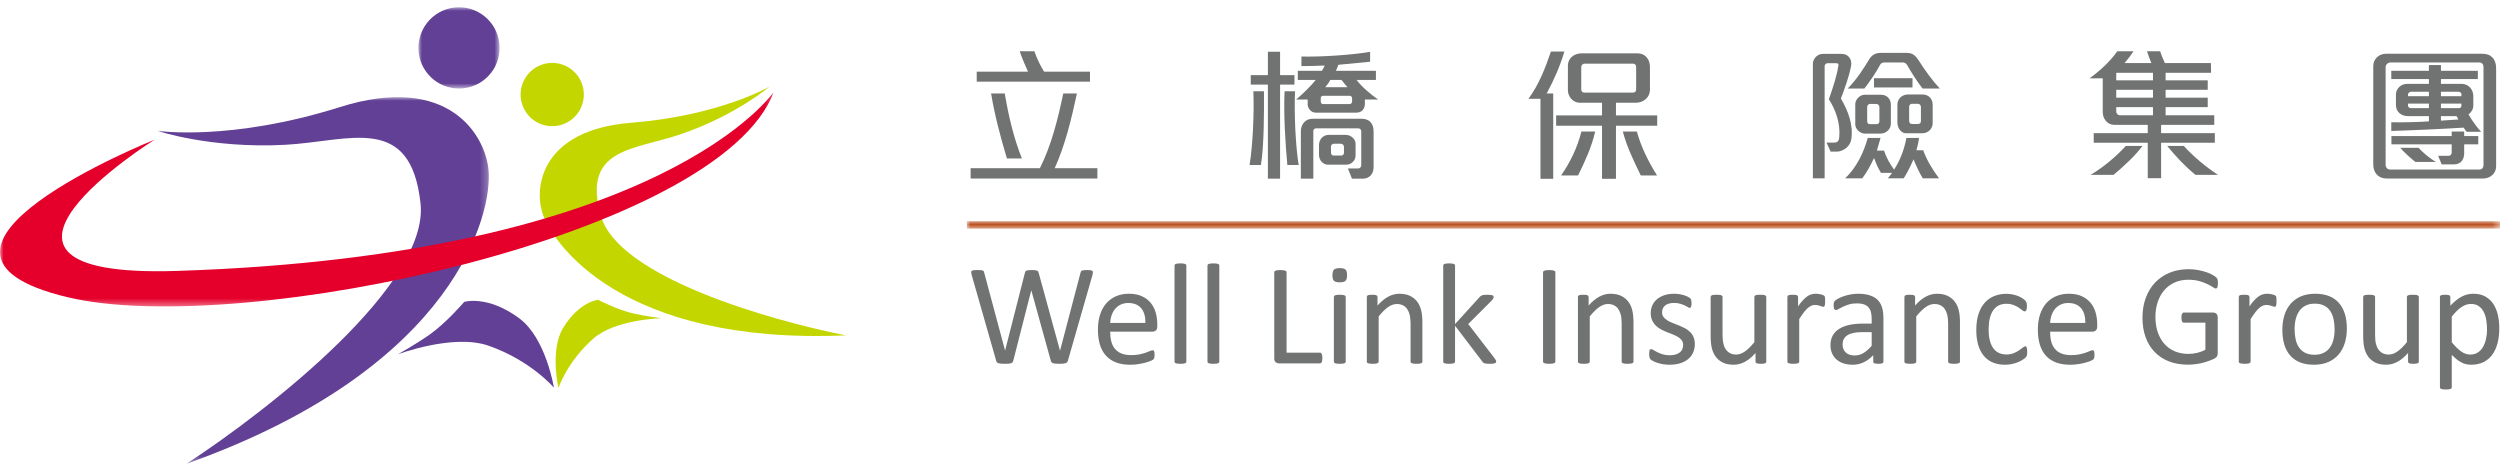 <?xml version="1.0" encoding="UTF-8"?>
<svg width="345px" height="65px" viewBox="0 0 345 65" version="1.1" xmlns="http://www.w3.org/2000/svg" xmlns:xlink="http://www.w3.org/1999/xlink">
    <title>Group 77</title>
    <defs>
        <polygon id="path-1" points="0 0 45.743 0 45.743 50.596 0 50.596"></polygon>
        <polygon id="path-3" points="0 0 11.201 0 11.201 11.217 0 11.217"></polygon>
        <polygon id="path-5" points="0 0 106.793 0 106.793 29.629 0 29.629"></polygon>
        <polygon id="path-7" points="0 0 211.58 0 211.58 1.097 0 1.097"></polygon>
    </defs>
    <g id="Page-1" stroke="none" stroke-width="1" fill="none" fill-rule="evenodd">
        <g id="Group-77" transform="translate(0, 1)">
            <path d="M106.215,10.935 C106.215,10.935 99.392,14.956 87.084,15.942 C74.796,16.924 73.688,24.693 74.838,28.341 C76.135,32.466 85.676,46.624 116.728,45.279 C106.144,43.191 85.304,37.202 82.924,28.789 C80.249,19.35 87.51,19.744 94.058,17.484 C101.625,14.872 106.215,10.935 106.215,10.935" id="Fill-1" fill="#C4D600"></path>
            <path d="M82.543,40.373 C82.543,40.373 85.178,41.747 87.324,42.237 C89.207,42.666 91.271,42.914 91.271,42.914 C91.271,42.914 84.925,43.067 81.912,45.702 C78.26,48.896 77.067,52.543 77.067,52.543 C77.067,52.543 75.844,47.278 77.735,44.215 C79.96,40.589 82.543,40.373 82.543,40.373" id="Fill-3" fill="#C4D600"></path>
            <path d="M72.134,13.608 C72.99,15.863 75.52,16.989 77.766,16.126 C80.019,15.263 81.143,12.737 80.283,10.485 C79.417,8.233 76.894,7.103 74.647,7.967 C72.4,8.83 71.268,11.355 72.134,13.608" id="Fill-5" fill="#C4D600"></path>
            <g id="Group-9" transform="translate(21.723, 12.404)">
                <mask id="mask-2" fill="white">
                    <use xlink:href="#path-1"></use>
                </mask>
                <g id="Clip-8"></g>
                <path d="M0,4.654 C0,4.654 10.054,6.142 25.17,1.378 C40.267,-3.381 45.323,5.326 45.716,10.219 C46.157,15.755 41.621,37.207 4.022,50.596 C15.615,43.006 37.531,25.816 36.31,14.657 C34.945,2.136 26.496,6.108 17.616,6.58 C7.355,7.126 0,4.654 0,4.654" id="Fill-7" fill="#624095" mask="url(#mask-2)"></path>
            </g>
            <path d="M64.059,40.662 C64.059,40.662 61.585,43.567 59.268,45.188 C57.237,46.607 54.899,47.897 54.899,47.897 C54.899,47.897 62.525,45.018 67.378,46.694 C73.262,48.734 76.439,52.5 76.439,52.5 C76.439,52.5 75.354,45.644 71.634,42.909 C67.239,39.673 64.059,40.662 64.059,40.662" id="Fill-10" fill="#624095"></path>
            <g id="Group-14" transform="translate(57.744, 0)">
                <mask id="mask-4" fill="white">
                    <use xlink:href="#path-3"></use>
                </mask>
                <g id="Clip-13"></g>
                <path d="M11.2,5.504 C11.266,8.599 8.805,11.156 5.708,11.216 C2.615,11.275 0.058,8.814 0.001,5.717 C-0.056,2.621 2.403,0.064 5.495,0.001 C8.58,-0.057 11.142,2.405 11.2,5.504" id="Fill-12" fill="#624095" mask="url(#mask-4)"></path>
            </g>
            <g id="Group-17" transform="translate(0, 11.66)">
                <mask id="mask-6" fill="white">
                    <use xlink:href="#path-5"></use>
                </mask>
                <g id="Clip-16"></g>
                <path d="M106.793,0 C106.793,0 91.622,22.565 24.391,24.728 C-9.376,25.81 21.343,6.612 21.343,6.612 C21.343,6.612 -17.253,22.03 9.359,28.364 C33.25,34.051 99.399,19.855 106.793,0" id="Fill-15" fill="#E4002B" mask="url(#mask-6)"></path>
            </g>
            <g id="Group-20" transform="translate(133.42, 29.491)">
                <mask id="mask-8" fill="white">
                    <use xlink:href="#path-7"></use>
                </mask>
                <g id="Clip-19"></g>
                <line x1="0" y1="0.549" x2="211.58" y2="0.549" id="Stroke-18" stroke="#BA501F" stroke-width="1.028" mask="url(#mask-8)"></line>
            </g>
            <path d="M138.956,20.865 C138.074,17.936 137.273,14.945 136.771,11.895 L138.656,11.895 C139.177,14.986 139.878,17.996 141.02,20.865 L138.956,20.865 Z M134.787,10.271 L134.787,8.886 L141.861,8.886 C141.461,7.982 141.041,7.038 140.72,6.077 L142.744,6.077 C143.044,6.958 143.605,8.163 144.086,8.886 L150.418,8.886 L150.418,10.271 L134.787,10.271 Z M133.946,23.634 L133.946,22.21 L143.504,22.21 C145.128,18.979 145.99,15.407 146.732,11.895 L148.615,11.895 C147.853,15.428 147.012,18.979 145.55,22.21 L151.44,22.21 L151.44,23.634 L133.946,23.634 Z" id="Fill-21" fill="#707372"></path>
            <path d="M185.468,19.26 C185.468,19.04 185.268,18.839 185.067,18.839 L184.045,18.839 C183.845,18.839 183.665,19.059 183.665,19.24 L183.685,20.143 C183.685,20.303 183.865,20.465 183.985,20.465 L185.128,20.465 C185.308,20.465 185.468,20.285 185.468,20.083 L185.468,19.26 Z M185.128,10.03 L183.584,10.03 C183.444,10.311 183.103,10.791 182.883,11.032 L185.949,11.032 C185.749,10.812 185.348,10.33 185.128,10.03 L185.128,10.03 Z M186.59,12.538 C186.59,12.377 186.43,12.216 186.249,12.216 L182.583,12.216 C182.441,12.216 182.262,12.337 182.262,12.498 L182.262,13.019 C182.262,13.2 182.402,13.36 182.542,13.36 L186.249,13.36 C186.45,13.36 186.59,13.2 186.59,12.977 L186.59,12.538 Z M186.73,21.307 C186.471,21.609 186.07,21.728 185.809,21.728 L183.243,21.728 C182.924,21.728 182.622,21.568 182.382,21.327 C182.161,21.085 182.022,20.745 182.022,20.365 L182.022,19 C182.022,18.597 182.182,18.277 182.382,18.037 C182.642,17.755 183.003,17.615 183.304,17.615 L185.728,17.615 C186.07,17.615 186.409,17.755 186.671,17.996 C186.911,18.216 187.071,18.517 187.071,18.859 L187.071,20.425 C187.071,20.805 186.931,21.106 186.73,21.307 L186.73,21.307 Z M189.156,23.214 C188.874,23.493 188.514,23.655 188.114,23.655 L186.57,23.655 L186.009,22.25 L187.433,22.25 C187.632,22.25 187.853,22.089 187.853,21.79 L187.853,17.092 C187.853,16.892 187.653,16.713 187.472,16.713 L181.601,16.713 C181.44,16.713 181.24,16.852 181.24,17.052 L181.24,23.655 L179.517,23.655 L179.517,17.112 C179.517,16.591 179.697,16.15 179.997,15.848 C180.278,15.547 180.679,15.388 181.159,15.388 L187.912,15.388 C188.393,15.388 188.815,15.527 189.095,15.809 C189.396,16.109 189.556,16.552 189.556,17.153 L189.556,22.069 C189.556,22.551 189.396,22.953 189.156,23.214 L189.156,23.214 Z M188.354,12.739 L188.354,13.299 C188.354,13.661 188.253,13.963 188.054,14.183 C187.873,14.402 187.572,14.544 187.192,14.544 L181.52,14.544 C181.24,14.544 180.979,14.402 180.799,14.204 C180.578,13.982 180.459,13.682 180.459,13.44 L180.459,12.739 L178.855,12.739 C179.617,12.115 180.959,10.832 181.561,10.03 L179.096,10.03 L179.096,8.766 L182.422,8.766 C182.583,8.544 182.703,8.283 182.803,8.042 C182.022,8.083 180.539,8.123 179.597,8.123 L179.597,6.798 C182.222,6.878 186.65,6.576 189.076,6.157 L189.076,7.521 C187.974,7.622 185.789,7.841 184.687,7.942 C184.606,8.222 184.466,8.564 184.347,8.766 L189.877,8.766 L189.877,10.03 L187.211,10.03 C187.832,10.892 189.215,12.097 190.196,12.739 L188.354,12.739 Z M177.653,21.769 C177.392,18.979 177.112,14.705 177.273,11.595 L178.715,11.595 C178.574,14.645 178.795,19.2 179.216,21.769 L177.653,21.769 Z M176.652,10.672 L176.652,23.655 L174.968,23.655 L174.968,10.672 L172.603,10.672 L172.603,9.367 L174.968,9.367 L174.968,6.137 L176.652,6.137 L176.652,9.367 L178.635,9.367 L178.635,10.672 L176.652,10.672 Z M174.006,21.769 L172.443,21.769 C172.903,18.899 173.084,14.443 172.963,11.595 L174.427,11.595 C174.447,14.363 174.447,19.14 174.006,21.769 L174.006,21.769 Z" id="Fill-23" fill="#707372"></path>
            <path d="M226.43,23.214 C225.468,21.246 224.506,19.261 223.945,17.153 L225.888,17.153 C226.43,19.179 227.472,21.308 228.674,23.214 L226.43,23.214 Z M225.789,8.203 C225.789,7.981 225.628,7.783 225.328,7.783 L218.694,7.783 C218.435,7.783 218.213,7.981 218.213,8.243 L218.213,11.334 C218.213,11.635 218.394,11.775 218.614,11.775 L225.347,11.775 C225.628,11.775 225.789,11.635 225.789,11.334 L225.789,8.203 Z M217.773,23.214 L215.428,23.214 C216.73,21.347 217.692,19.301 218.234,17.153 L220.137,17.153 C219.636,19.301 218.735,21.267 217.773,23.214 L217.773,23.214 Z M223.003,16.35 L223.003,23.675 L221.079,23.675 L221.079,16.35 L214.746,16.35 L214.746,14.925 L221.079,14.925 L221.079,13.18 L218.013,13.18 C217.512,13.18 217.092,12.94 216.79,12.597 C216.531,12.276 216.37,11.874 216.37,11.435 L216.37,8.061 C216.37,7.502 216.63,7.039 217.031,6.737 C217.371,6.498 217.813,6.358 218.274,6.358 L225.969,6.358 C226.51,6.358 226.93,6.557 227.231,6.898 C227.532,7.241 227.692,7.701 227.692,8.243 L227.692,11.354 C227.692,11.915 227.472,12.357 227.131,12.659 C226.77,12.998 226.27,13.18 225.748,13.18 L223.003,13.18 L223.003,14.925 L228.694,14.925 L228.694,16.35 L223.003,16.35 Z M213.444,11.895 L214.346,11.895 L214.346,23.675 L212.583,23.675 L212.583,12.638 L210.919,12.638 C212.382,10.671 213.264,8.343 214.025,6.116 L215.889,6.116 C215.289,8.103 214.446,10.049 213.444,11.895 L213.444,11.895 Z" id="Fill-25" fill="#707372"></path>
            <path d="M265.086,13.742 C265.086,13.521 264.886,13.32 264.666,13.32 L263.844,13.32 C263.644,13.32 263.463,13.501 263.463,13.721 L263.463,15.668 C263.463,15.969 263.644,16.109 263.844,16.109 L264.666,16.109 C264.906,16.109 265.086,15.99 265.086,15.729 L265.086,13.742 Z M266.329,16.952 C266.068,17.213 265.708,17.394 265.266,17.394 L263.023,17.394 C262.702,17.394 262.401,17.213 262.181,16.932 C261.98,16.672 261.841,16.311 261.841,15.928 L261.841,13.44 C261.841,13.019 262.02,12.659 262.301,12.397 C262.561,12.176 262.922,12.035 263.344,12.035 L265.246,12.035 C265.628,12.035 265.949,12.136 266.189,12.317 C266.529,12.578 266.71,12.978 266.71,13.501 L266.71,15.99 C266.71,16.351 266.57,16.692 266.329,16.952 L266.329,16.952 Z M258.613,11.073 L263.924,11.073 L263.924,9.788 L258.613,9.788 L258.613,11.073 Z M259.355,13.742 C259.355,13.54 259.135,13.34 258.934,13.34 L258.093,13.34 C257.872,13.34 257.672,13.521 257.672,13.721 L257.672,15.708 C257.672,16.008 257.812,16.13 258.052,16.13 L258.934,16.13 C259.215,16.13 259.355,15.99 259.355,15.748 L259.355,13.742 Z M260.538,17.012 C260.277,17.273 259.937,17.433 259.536,17.433 L257.291,17.433 C257.011,17.433 256.67,17.273 256.41,17.012 C256.189,16.793 256.028,16.491 256.028,16.15 L256.028,13.38 C256.028,13.039 256.189,12.718 256.43,12.478 C256.67,12.237 256.991,12.076 257.332,12.076 L259.576,12.076 C259.976,12.076 260.317,12.216 260.538,12.438 C260.798,12.699 260.939,13.039 260.939,13.44 L260.939,16.07 C260.939,16.451 260.778,16.773 260.538,17.012 L260.538,17.012 Z M265.307,11.213 C264.485,10.149 263.724,8.926 263.163,7.942 C263.062,7.762 262.842,7.622 262.622,7.622 L260.017,7.622 C259.795,7.622 259.555,7.723 259.456,7.942 C258.975,8.885 258.012,10.291 257.291,11.213 L254.987,11.213 C256.209,9.969 257.131,8.544 257.992,7.119 C258.153,6.858 258.373,6.657 258.613,6.518 C258.895,6.357 259.215,6.298 259.555,6.298 L263.143,6.298 C263.544,6.298 263.864,6.399 264.105,6.577 C264.384,6.778 264.586,7.039 264.766,7.32 C265.628,8.686 266.63,10.069 267.692,11.213 L265.307,11.213 Z M265.347,23.614 C264.927,22.952 264.425,21.87 264.064,20.987 C263.683,21.889 263.103,23.034 262.702,23.614 L260.517,23.614 C260.638,23.453 260.959,23.073 261.119,22.853 L259.576,22.853 C259.175,22.21 258.875,21.508 258.613,20.804 C258.153,21.79 257.653,22.732 256.991,23.614 L254.627,23.614 C256.269,22.029 257.172,20.063 257.752,18.037 L259.515,18.037 L259.014,19.782 L259.997,19.782 C260.297,20.724 260.798,21.588 261.379,22.41 C262.242,21.085 262.782,19.642 263.082,18.037 L264.827,18.037 C264.766,18.558 264.586,19.341 264.465,19.741 L265.407,19.741 C265.908,21.126 266.689,22.41 267.591,23.614 L265.347,23.614 Z M254.806,19.399 C254.425,19.721 253.925,19.922 253.504,19.922 L252.622,19.922 L252.061,18.678 L253.062,18.678 C253.344,18.678 253.524,18.617 253.624,18.497 C253.765,18.357 253.805,18.116 253.825,17.776 C253.965,16.05 253.344,14.164 252.381,12.699 C252.942,11.133 253.524,9.326 253.704,8.002 C253.744,7.82 253.604,7.723 253.444,7.723 L252.201,7.723 C252.022,7.723 251.8,7.901 251.8,8.102 L251.8,23.614 L250.177,23.614 L250.177,7.803 C250.177,7.441 250.358,7.08 250.598,6.838 C250.858,6.597 251.179,6.438 251.52,6.438 L254.165,6.438 C254.565,6.438 254.927,6.597 255.147,6.858 C255.428,7.16 255.548,7.601 255.447,8.123 C255.167,9.588 254.565,11.213 254.044,12.598 C255.007,14.263 255.768,16.13 255.488,18.176 C255.428,18.658 255.167,19.08 254.806,19.399 L254.806,19.399 Z" id="Fill-27" fill="#707372"></path>
            <path d="M302.982,23.134 C301.52,21.95 300.278,20.605 299.076,19.14 L301.359,19.14 C302.782,20.684 304.425,22.049 306.089,23.134 L302.982,23.134 Z M297.112,13.782 L292.042,13.782 L292.042,14.403 C292.042,14.645 292.262,14.905 292.523,14.905 L297.112,14.905 L297.112,13.782 Z M292.042,12.478 L297.112,12.478 L297.112,11.395 L292.042,11.395 L292.042,12.478 Z M292.042,10.089 L297.112,10.089 L297.112,9.046 L292.042,9.046 L292.042,10.089 Z M291.66,23.134 L288.495,23.134 C290.237,22.09 291.921,20.704 293.364,19.14 L295.669,19.14 C294.606,20.545 293.064,21.969 291.66,23.134 L291.66,23.134 Z M298.233,18.698 L298.233,23.595 L296.39,23.595 L296.39,18.698 L288.935,18.698 L288.935,17.374 L296.39,17.374 L296.39,16.23 L291.761,16.23 C291.3,16.23 290.859,16.009 290.578,15.648 C290.338,15.347 290.177,14.946 290.177,14.464 L290.177,9.81 L288.353,9.81 C289.797,8.765 291.18,7.502 292.182,6.077 L294.425,6.077 C294.104,6.577 293.644,7.18 293.184,7.702 L296.89,7.702 C296.67,7.16 296.45,6.617 296.29,6.077 L298.093,6.077 C298.274,6.598 298.493,7.16 298.755,7.702 L305.106,7.702 L305.127,9.046 L298.854,9.046 L298.854,10.089 L304.666,10.089 L304.666,11.395 L298.854,11.395 L298.854,12.478 L304.666,12.478 L304.666,13.782 L298.854,13.782 L298.854,14.905 L305.568,14.905 L305.568,16.23 L298.233,16.23 L298.233,17.374 L305.648,17.374 L305.648,18.698 L298.233,18.698 Z" id="Fill-29" fill="#707372"></path>
            <path d="M339.015,15.026 L336.85,15.026 L336.85,15.647 C337.532,15.607 338.654,15.527 339.255,15.488 C339.175,15.348 339.074,15.167 339.015,15.026 L339.015,15.026 Z M339.677,13.3 L336.85,13.3 L336.85,13.923 L339.356,13.923 C339.535,13.923 339.677,13.781 339.677,13.582 L339.677,13.3 Z M339.677,11.976 C339.677,11.795 339.436,11.655 339.235,11.655 L336.85,11.655 L336.85,12.276 L339.677,12.276 L339.677,11.976 Z M335.187,13.3 L332.302,13.3 L332.302,13.561 C332.302,13.742 332.482,13.923 332.682,13.923 L335.187,13.923 L335.187,13.3 Z M335.187,11.655 L332.721,11.655 C332.582,11.655 332.302,11.835 332.302,12.016 L332.302,12.276 L335.187,12.276 L335.187,11.655 Z M333.323,21.347 C332.702,20.845 331.801,20.082 331.239,19.399 L333.764,19.399 C334.325,20.023 335.326,20.885 336.169,21.347 L333.323,21.347 Z M340.057,18.92 L340.057,20.164 C340.057,20.526 339.956,20.925 339.736,21.207 C339.515,21.488 339.155,21.688 338.634,21.688 L336.951,21.688 L336.47,20.505 L337.892,20.505 C338.153,20.505 338.333,20.324 338.333,20.043 L338.333,18.92 L330.018,18.92 L330.018,17.775 L338.333,17.775 L338.333,17.152 L340.057,17.152 L340.057,17.775 L342,17.775 L342,18.92 L340.057,18.92 Z M340.397,17.193 C340.277,17.053 340.096,16.793 339.977,16.612 C337.512,16.773 332.802,16.992 329.997,17.072 L329.997,15.869 C331.32,15.909 333.906,15.848 335.187,15.748 L335.187,15.026 L332.321,15.026 C331.841,15.026 331.44,14.885 331.139,14.625 C330.818,14.363 330.639,13.962 330.639,13.46 L330.639,12.056 C330.639,11.636 330.818,11.254 331.099,10.993 C331.379,10.732 331.761,10.57 332.201,10.57 L335.187,10.57 L335.187,9.909 L329.997,9.909 L329.997,8.766 L335.187,8.766 L335.187,7.981 L336.85,7.981 L336.85,8.766 L341.941,8.766 L341.941,9.909 L336.85,9.909 L336.85,10.57 L339.696,10.57 C340.177,10.57 340.618,10.771 340.919,11.133 C341.159,11.414 341.319,11.814 341.319,12.297 L341.319,13.601 C341.319,14.084 340.998,14.545 340.658,14.785 C341.118,15.607 341.84,16.612 342.401,17.193 L340.397,17.193 Z M342.722,8.223 C342.722,7.882 342.501,7.622 342.161,7.622 L329.876,7.622 C329.555,7.622 329.216,7.901 329.216,8.242 L329.216,21.769 C329.216,22.109 329.496,22.391 329.796,22.391 L342.2,22.391 C342.501,22.391 342.722,22.129 342.722,21.829 L342.722,8.223 Z M344.064,23.033 C343.723,23.413 343.223,23.635 342.642,23.635 L329.315,23.635 C328.794,23.635 328.293,23.434 327.953,23.033 C327.692,22.732 327.512,22.29 327.512,21.728 L327.512,8.061 C327.512,7.601 327.732,7.16 328.073,6.859 C328.394,6.577 328.794,6.417 329.275,6.417 L342.541,6.417 C343.182,6.417 343.643,6.597 343.964,6.939 C344.305,7.3 344.465,7.803 344.465,8.423 L344.465,21.989 C344.465,22.391 344.305,22.751 344.064,23.033 L344.064,23.033 Z" id="Fill-31" fill="#707372"></path>
            <path d="M147.371,48.768 C147.345,48.862 147.305,48.936 147.253,48.992 C147.2,49.049 147.127,49.091 147.035,49.12 C146.943,49.151 146.829,49.172 146.694,49.185 C146.558,49.199 146.393,49.204 146.194,49.204 C145.989,49.204 145.816,49.199 145.675,49.185 C145.533,49.172 145.415,49.151 145.323,49.12 C145.231,49.091 145.161,49.049 145.115,48.992 C145.069,48.936 145.033,48.862 145.007,48.768 L142.327,39.092 L142.306,39.092 L139.834,48.768 C139.814,48.862 139.781,48.936 139.735,48.992 C139.688,49.049 139.623,49.091 139.537,49.12 C139.452,49.151 139.341,49.172 139.205,49.185 C139.07,49.199 138.897,49.204 138.686,49.204 C138.469,49.204 138.287,49.199 138.143,49.185 C137.997,49.172 137.879,49.151 137.786,49.12 C137.693,49.091 137.623,49.049 137.574,48.992 C137.525,48.936 137.49,48.862 137.469,48.768 L134.087,36.932 C134.047,36.78 134.026,36.662 134.022,36.576 C134.019,36.49 134.045,36.423 134.101,36.377 C134.158,36.331 134.248,36.3 134.373,36.287 C134.499,36.275 134.667,36.267 134.878,36.267 C135.083,36.267 135.244,36.273 135.362,36.283 C135.482,36.293 135.573,36.311 135.635,36.338 C135.697,36.364 135.74,36.4 135.763,36.447 C135.786,36.493 135.805,36.552 135.818,36.625 L138.697,47.363 L138.706,47.363 L141.437,36.645 C141.456,36.571 141.48,36.511 141.51,36.461 C141.541,36.411 141.588,36.374 141.654,36.348 C141.719,36.321 141.813,36.3 141.936,36.287 C142.058,36.275 142.218,36.267 142.416,36.267 C142.6,36.267 142.747,36.275 142.855,36.287 C142.965,36.3 143.052,36.321 143.118,36.348 C143.184,36.374 143.231,36.411 143.262,36.461 C143.29,36.511 143.315,36.571 143.335,36.645 L146.273,47.363 L146.293,47.363 L149.112,36.635 C149.132,36.568 149.152,36.511 149.172,36.461 C149.192,36.411 149.233,36.374 149.296,36.348 C149.358,36.321 149.447,36.3 149.563,36.287 C149.677,36.275 149.831,36.267 150.022,36.267 C150.22,36.267 150.377,36.276 150.493,36.293 C150.608,36.309 150.691,36.341 150.745,36.386 C150.798,36.433 150.822,36.498 150.82,36.585 C150.815,36.67 150.798,36.791 150.764,36.942 L147.371,48.768 Z" id="Fill-33" fill="#707372"></path>
            <path d="M158.063,43.568 C158.082,42.71 157.892,42.036 157.49,41.547 C157.089,41.06 156.493,40.814 155.703,40.814 C155.299,40.814 154.944,40.892 154.638,41.042 C154.334,41.194 154.078,41.396 153.872,41.647 C153.666,41.899 153.508,42.19 153.395,42.523 C153.282,42.858 153.218,43.206 153.205,43.568 L158.063,43.568 Z M159.705,44.054 C159.705,44.312 159.64,44.496 159.511,44.603 C159.381,44.713 159.234,44.767 159.068,44.767 L153.205,44.767 C153.205,45.263 153.256,45.708 153.354,46.104 C153.454,46.5 153.619,46.839 153.852,47.123 C154.084,47.407 154.385,47.627 154.755,47.779 C155.127,47.931 155.581,48.006 156.118,48.006 C156.542,48.006 156.919,47.972 157.251,47.902 C157.582,47.834 157.869,47.755 158.111,47.669 C158.353,47.584 158.551,47.507 158.707,47.437 C158.862,47.368 158.981,47.333 159.061,47.333 C159.107,47.333 159.148,47.343 159.184,47.368 C159.22,47.39 159.248,47.426 159.269,47.472 C159.288,47.518 159.304,47.582 159.314,47.664 C159.323,47.748 159.328,47.846 159.328,47.968 C159.328,48.053 159.325,48.127 159.319,48.189 C159.312,48.252 159.304,48.307 159.294,48.358 C159.284,48.407 159.268,48.453 159.245,48.492 C159.222,48.531 159.192,48.571 159.155,48.605 C159.119,48.642 159.012,48.702 158.834,48.785 C158.656,48.866 158.425,48.947 158.141,49.026 C157.858,49.107 157.529,49.177 157.157,49.24 C156.784,49.302 156.388,49.334 155.965,49.334 C155.233,49.334 154.592,49.232 154.041,49.026 C153.491,48.822 153.028,48.519 152.652,48.115 C152.275,47.712 151.991,47.207 151.801,46.599 C151.61,45.992 151.514,45.286 151.514,44.48 C151.514,43.715 151.613,43.026 151.811,42.415 C152.008,41.805 152.294,41.285 152.666,40.859 C153.039,40.434 153.489,40.107 154.016,39.88 C154.544,39.651 155.134,39.536 155.787,39.536 C156.486,39.536 157.081,39.649 157.573,39.874 C158.064,40.099 158.468,40.401 158.784,40.78 C159.101,41.16 159.333,41.606 159.481,42.119 C159.63,42.63 159.705,43.176 159.705,43.758 L159.705,44.054 Z" id="Fill-35" fill="#707372"></path>
            <path d="M163.717,48.897 C163.717,48.951 163.704,48.996 163.678,49.031 C163.651,49.069 163.609,49.099 163.549,49.125 C163.49,49.152 163.408,49.172 163.302,49.185 C163.197,49.199 163.061,49.205 162.896,49.205 C162.739,49.205 162.606,49.199 162.501,49.185 C162.396,49.172 162.311,49.152 162.248,49.125 C162.187,49.099 162.144,49.069 162.12,49.031 C162.097,48.996 162.085,48.951 162.085,48.897 L162.085,35.663 C162.085,35.612 162.097,35.564 162.12,35.526 C162.144,35.487 162.187,35.453 162.248,35.426 C162.311,35.4 162.396,35.379 162.501,35.367 C162.606,35.354 162.739,35.346 162.896,35.346 C163.061,35.346 163.197,35.354 163.302,35.367 C163.408,35.379 163.49,35.4 163.549,35.426 C163.609,35.453 163.651,35.487 163.678,35.526 C163.704,35.564 163.717,35.612 163.717,35.663 L163.717,48.897 Z" id="Fill-37" fill="#707372"></path>
            <path d="M168.265,48.897 C168.265,48.951 168.252,48.996 168.225,49.031 C168.199,49.069 168.156,49.099 168.097,49.125 C168.038,49.152 167.955,49.172 167.85,49.185 C167.743,49.199 167.609,49.205 167.444,49.205 C167.285,49.205 167.154,49.199 167.049,49.185 C166.943,49.172 166.858,49.152 166.796,49.125 C166.734,49.099 166.692,49.069 166.668,49.031 C166.645,48.996 166.632,48.951 166.632,48.897 L166.632,35.663 C166.632,35.612 166.645,35.564 166.668,35.526 C166.692,35.487 166.734,35.453 166.796,35.426 C166.858,35.4 166.943,35.379 167.049,35.367 C167.154,35.354 167.285,35.346 167.444,35.346 C167.609,35.346 167.743,35.354 167.85,35.367 C167.955,35.379 168.038,35.4 168.097,35.426 C168.156,35.453 168.199,35.487 168.225,35.526 C168.252,35.564 168.265,35.612 168.265,35.663 L168.265,48.897 Z" id="Fill-39" fill="#707372"></path>
            <path d="M182.485,48.403 C182.485,48.535 182.478,48.646 182.465,48.734 C182.452,48.824 182.43,48.9 182.4,48.962 C182.371,49.026 182.334,49.071 182.292,49.101 C182.249,49.13 182.198,49.146 182.138,49.146 L176.48,49.146 C176.328,49.146 176.186,49.096 176.05,48.992 C175.915,48.889 175.847,48.71 175.847,48.453 L175.847,36.585 C175.847,36.533 175.86,36.486 175.888,36.447 C175.913,36.407 175.96,36.375 176.026,36.352 C176.091,36.33 176.18,36.309 176.292,36.293 C176.405,36.276 176.539,36.267 176.698,36.267 C176.863,36.267 176.999,36.276 177.109,36.293 C177.216,36.309 177.304,36.33 177.371,36.352 C177.437,36.375 177.483,36.407 177.509,36.447 C177.535,36.486 177.548,36.533 177.548,36.585 L177.548,47.67 L182.138,47.67 C182.198,47.67 182.249,47.684 182.292,47.713 C182.334,47.743 182.371,47.786 182.4,47.843 C182.43,47.899 182.452,47.973 182.465,48.066 C182.478,48.157 182.485,48.271 182.485,48.403" id="Fill-41" fill="#707372"></path>
            <path d="M185.707,48.897 C185.707,48.951 185.694,48.996 185.667,49.031 C185.641,49.069 185.598,49.099 185.539,49.125 C185.479,49.152 185.398,49.172 185.292,49.185 C185.185,49.199 185.051,49.205 184.885,49.205 C184.727,49.205 184.596,49.199 184.491,49.185 C184.385,49.172 184.3,49.152 184.238,49.125 C184.176,49.099 184.133,49.069 184.11,49.031 C184.087,48.996 184.075,48.951 184.075,48.897 L184.075,39.983 C184.075,39.936 184.087,39.893 184.11,39.855 C184.133,39.815 184.176,39.78 184.238,39.756 C184.3,39.73 184.385,39.709 184.491,39.695 C184.596,39.684 184.727,39.676 184.885,39.676 C185.051,39.676 185.185,39.684 185.292,39.695 C185.398,39.709 185.479,39.73 185.539,39.756 C185.598,39.78 185.641,39.815 185.667,39.855 C185.694,39.893 185.707,39.936 185.707,39.983 L185.707,48.897 Z M185.895,36.972 C185.895,37.355 185.822,37.616 185.677,37.755 C185.533,37.893 185.265,37.96 184.876,37.96 C184.494,37.96 184.232,37.894 184.09,37.76 C183.947,37.623 183.877,37.368 183.877,36.991 C183.877,36.609 183.95,36.348 184.094,36.209 C184.24,36.07 184.506,36 184.896,36 C185.278,36 185.54,36.069 185.683,36.204 C185.824,36.34 185.895,36.594 185.895,36.972 L185.895,36.972 Z" id="Fill-43" fill="#707372"></path>
            <path d="M196.289,48.897 C196.289,48.951 196.276,48.996 196.249,49.031 C196.222,49.069 196.179,49.099 196.121,49.125 C196.061,49.152 195.979,49.172 195.874,49.185 C195.767,49.199 195.636,49.205 195.477,49.205 C195.313,49.205 195.177,49.199 195.073,49.185 C194.967,49.172 194.884,49.152 194.825,49.125 C194.765,49.099 194.722,49.069 194.696,49.031 C194.67,48.996 194.657,48.951 194.657,48.897 L194.657,43.677 C194.657,43.169 194.617,42.759 194.538,42.45 C194.458,42.14 194.343,41.872 194.191,41.647 C194.04,41.422 193.844,41.25 193.603,41.133 C193.363,41.013 193.083,40.953 192.768,40.953 C192.358,40.953 191.95,41.099 191.54,41.39 C191.131,41.68 190.703,42.106 190.255,42.666 L190.255,48.897 C190.255,48.951 190.241,48.996 190.215,49.031 C190.189,49.069 190.146,49.099 190.086,49.125 C190.027,49.152 189.945,49.172 189.84,49.185 C189.733,49.199 189.599,49.205 189.433,49.205 C189.276,49.205 189.143,49.199 189.038,49.185 C188.933,49.172 188.848,49.152 188.786,49.125 C188.723,49.099 188.681,49.069 188.658,49.031 C188.634,48.996 188.623,48.951 188.623,48.897 L188.623,39.983 C188.623,39.929 188.632,39.886 188.652,39.849 C188.672,39.812 188.711,39.779 188.771,39.751 C188.83,39.721 188.906,39.7 188.998,39.691 C189.092,39.681 189.212,39.676 189.364,39.676 C189.509,39.676 189.629,39.681 189.726,39.691 C189.821,39.7 189.896,39.721 189.948,39.751 C190.001,39.779 190.038,39.812 190.062,39.849 C190.084,39.886 190.097,39.929 190.097,39.983 L190.097,41.161 C190.598,40.6 191.097,40.19 191.595,39.928 C192.092,39.667 192.595,39.537 193.103,39.537 C193.697,39.537 194.196,39.639 194.602,39.838 C195.008,40.041 195.336,40.31 195.587,40.647 C195.837,40.983 196.016,41.379 196.126,41.831 C196.234,42.282 196.289,42.825 196.289,43.46 L196.289,48.897 Z" id="Fill-45" fill="#707372"></path>
            <path d="M206.475,48.888 C206.475,48.94 206.462,48.987 206.435,49.026 C206.408,49.065 206.364,49.098 206.302,49.125 C206.24,49.151 206.151,49.172 206.039,49.185 C205.927,49.198 205.786,49.205 205.614,49.205 C205.437,49.205 205.29,49.199 205.175,49.189 C205.059,49.182 204.961,49.163 204.882,49.14 C204.803,49.117 204.739,49.085 204.689,49.042 C204.64,49 204.595,48.948 204.556,48.888 L200.797,43.956 L200.797,48.898 C200.797,48.951 200.784,48.996 200.758,49.031 C200.731,49.069 200.689,49.098 200.628,49.125 C200.569,49.151 200.487,49.172 200.382,49.185 C200.276,49.198 200.141,49.205 199.976,49.205 C199.818,49.205 199.685,49.198 199.58,49.185 C199.475,49.172 199.391,49.151 199.327,49.125 C199.266,49.098 199.223,49.069 199.199,49.031 C199.176,48.996 199.165,48.951 199.165,48.898 L199.165,35.662 C199.165,35.612 199.176,35.565 199.199,35.525 C199.223,35.486 199.266,35.453 199.327,35.426 C199.391,35.4 199.475,35.379 199.58,35.367 C199.685,35.354 199.818,35.346 199.976,35.346 C200.141,35.346 200.276,35.354 200.382,35.367 C200.487,35.379 200.569,35.4 200.628,35.426 C200.689,35.453 200.731,35.486 200.758,35.525 C200.784,35.565 200.797,35.612 200.797,35.662 L200.797,43.727 L204.16,40.022 C204.213,39.956 204.269,39.903 204.328,39.859 C204.388,39.816 204.458,39.779 204.542,39.751 C204.624,39.721 204.72,39.7 204.833,39.692 C204.946,39.681 205.079,39.676 205.238,39.676 C205.403,39.676 205.542,39.681 205.653,39.692 C205.765,39.7 205.856,39.717 205.926,39.74 C205.995,39.764 206.045,39.794 206.074,39.829 C206.104,39.865 206.119,39.913 206.119,39.972 C206.119,40.052 206.097,40.131 206.054,40.212 C206.012,40.289 205.94,40.383 205.842,40.488 L202.617,43.716 L206.237,48.423 C206.323,48.536 206.384,48.626 206.42,48.695 C206.456,48.764 206.475,48.829 206.475,48.888" id="Fill-47" fill="#707372"></path>
            <path d="M214.641,48.888 C214.641,48.94 214.628,48.987 214.601,49.026 C214.574,49.065 214.528,49.097 214.463,49.12 C214.397,49.143 214.309,49.163 214.202,49.182 C214.092,49.197 213.955,49.205 213.791,49.205 C213.632,49.205 213.497,49.197 213.384,49.182 C213.272,49.163 213.183,49.143 213.117,49.12 C213.051,49.097 213.005,49.065 212.979,49.026 C212.953,48.987 212.94,48.94 212.94,48.888 L212.94,36.584 C212.94,36.532 212.954,36.485 212.983,36.447 C213.013,36.407 213.063,36.375 213.132,36.351 C213.201,36.33 213.291,36.308 213.4,36.293 C213.508,36.277 213.639,36.268 213.791,36.268 C213.955,36.268 214.092,36.277 214.202,36.293 C214.309,36.308 214.397,36.33 214.463,36.351 C214.528,36.375 214.574,36.407 214.601,36.447 C214.628,36.485 214.641,36.532 214.641,36.584 L214.641,48.888 Z" id="Fill-49" fill="#707372"></path>
            <path d="M225.421,48.897 C225.421,48.951 225.408,48.996 225.382,49.031 C225.354,49.069 225.312,49.099 225.254,49.125 C225.193,49.152 225.111,49.172 225.006,49.185 C224.9,49.199 224.768,49.205 224.61,49.205 C224.444,49.205 224.309,49.199 224.205,49.185 C224.099,49.172 224.017,49.152 223.958,49.125 C223.897,49.099 223.855,49.069 223.828,49.031 C223.802,48.996 223.789,48.951 223.789,48.897 L223.789,43.677 C223.789,43.169 223.75,42.759 223.671,42.45 C223.591,42.14 223.476,41.872 223.323,41.647 C223.172,41.422 222.976,41.25 222.735,41.133 C222.495,41.013 222.216,40.953 221.9,40.953 C221.491,40.953 221.082,41.099 220.672,41.39 C220.264,41.68 219.835,42.106 219.387,42.666 L219.387,48.897 C219.387,48.951 219.374,48.996 219.348,49.031 C219.322,49.069 219.279,49.099 219.219,49.125 C219.16,49.152 219.077,49.172 218.972,49.185 C218.866,49.199 218.731,49.205 218.566,49.205 C218.408,49.205 218.275,49.199 218.17,49.185 C218.065,49.172 217.981,49.152 217.918,49.125 C217.856,49.099 217.813,49.069 217.79,49.031 C217.766,48.996 217.755,48.951 217.755,48.897 L217.755,39.983 C217.755,39.929 217.765,39.886 217.785,39.849 C217.804,39.812 217.844,39.779 217.903,39.751 C217.962,39.721 218.039,39.7 218.131,39.691 C218.224,39.681 218.344,39.676 218.497,39.676 C218.642,39.676 218.763,39.681 218.858,39.691 C218.954,39.7 219.028,39.721 219.081,39.751 C219.133,39.779 219.17,39.812 219.195,39.849 C219.218,39.886 219.23,39.929 219.23,39.983 L219.23,41.161 C219.73,40.6 220.23,40.19 220.727,39.928 C221.226,39.667 221.728,39.537 222.237,39.537 C222.829,39.537 223.329,39.639 223.734,39.838 C224.14,40.041 224.468,40.31 224.719,40.647 C224.97,40.983 225.149,41.379 225.258,41.831 C225.367,42.282 225.421,42.825 225.421,43.46 L225.421,48.897 Z" id="Fill-51" fill="#707372"></path>
            <path d="M233.887,46.47 C233.887,46.925 233.802,47.332 233.634,47.689 C233.466,48.045 233.226,48.347 232.917,48.593 C232.607,48.835 232.238,49.02 231.81,49.145 C231.38,49.271 230.909,49.333 230.394,49.333 C230.078,49.333 229.776,49.31 229.489,49.258 C229.202,49.21 228.945,49.145 228.717,49.071 C228.49,48.996 228.296,48.916 228.139,48.833 C227.981,48.751 227.865,48.678 227.794,48.61 C227.72,48.545 227.668,48.453 227.634,48.333 C227.602,48.214 227.585,48.053 227.585,47.847 C227.585,47.723 227.591,47.616 227.605,47.531 C227.617,47.445 227.634,47.375 227.654,47.321 C227.674,47.271 227.702,47.232 227.739,47.209 C227.775,47.185 227.815,47.175 227.861,47.175 C227.935,47.175 228.042,47.219 228.184,47.309 C228.325,47.397 228.5,47.496 228.707,47.6 C228.915,47.705 229.161,47.804 229.444,47.893 C229.728,47.98 230.054,48.027 230.424,48.027 C230.701,48.027 230.952,47.997 231.175,47.937 C231.399,47.876 231.594,47.791 231.759,47.674 C231.924,47.559 232.051,47.411 232.14,47.233 C232.229,47.056 232.273,46.844 232.273,46.598 C232.273,46.349 232.209,46.137 232.081,45.965 C231.952,45.794 231.782,45.643 231.572,45.51 C231.36,45.377 231.123,45.261 230.859,45.158 C230.596,45.056 230.323,44.948 230.043,44.836 C229.762,44.723 229.489,44.598 229.222,44.455 C228.955,44.313 228.716,44.14 228.505,43.935 C228.294,43.731 228.123,43.486 227.995,43.202 C227.867,42.919 227.802,42.579 227.802,42.183 C227.802,41.831 227.87,41.497 228.005,41.177 C228.141,40.856 228.342,40.576 228.614,40.334 C228.885,40.094 229.222,39.901 229.627,39.756 C230.034,39.609 230.506,39.537 231.047,39.537 C231.285,39.537 231.521,39.558 231.759,39.596 C231.997,39.636 232.211,39.686 232.402,39.745 C232.594,39.804 232.757,39.868 232.892,39.938 C233.027,40.007 233.13,40.069 233.199,40.121 C233.268,40.174 233.315,40.22 233.338,40.26 C233.361,40.299 233.377,40.345 233.387,40.394 C233.396,40.444 233.406,40.504 233.417,40.578 C233.427,40.65 233.431,40.738 233.431,40.844 C233.431,40.957 233.427,41.055 233.417,41.138 C233.406,41.22 233.389,41.288 233.366,41.339 C233.343,41.392 233.316,41.43 233.283,41.454 C233.25,41.477 233.214,41.488 233.173,41.488 C233.114,41.488 233.029,41.452 232.917,41.379 C232.804,41.306 232.66,41.229 232.481,41.145 C232.304,41.064 232.093,40.986 231.853,40.915 C231.612,40.84 231.337,40.806 231.027,40.806 C230.75,40.806 230.506,40.836 230.296,40.899 C230.084,40.962 229.911,41.053 229.776,41.167 C229.641,41.282 229.539,41.419 229.47,41.577 C229.401,41.736 229.366,41.907 229.366,42.093 C229.366,42.351 229.432,42.566 229.564,42.742 C229.695,42.917 229.866,43.069 230.078,43.202 C230.289,43.335 230.53,43.453 230.8,43.56 C231.07,43.663 231.345,43.773 231.626,43.886 C231.906,43.998 232.183,44.123 232.457,44.262 C232.73,44.4 232.973,44.569 233.183,44.766 C233.395,44.965 233.565,45.204 233.693,45.479 C233.821,45.758 233.887,46.087 233.887,46.47" id="Fill-53" fill="#707372"></path>
            <path d="M243.745,48.897 C243.745,48.951 243.734,48.996 243.711,49.031 C243.688,49.069 243.646,49.099 243.586,49.125 C243.528,49.152 243.45,49.172 243.355,49.185 C243.26,49.199 243.142,49.205 243.003,49.205 C242.852,49.205 242.728,49.199 242.632,49.185 C242.538,49.172 242.461,49.152 242.405,49.125 C242.349,49.099 242.311,49.069 242.291,49.031 C242.271,48.996 242.262,48.951 242.262,48.897 L242.262,47.718 C241.753,48.281 241.253,48.691 240.757,48.948 C240.263,49.205 239.762,49.333 239.254,49.333 C238.661,49.333 238.161,49.235 237.756,49.037 C237.351,48.838 237.022,48.571 236.772,48.23 C236.521,47.889 236.341,47.493 236.232,47.041 C236.124,46.588 236.069,46.04 236.069,45.391 L236.069,39.983 C236.069,39.929 236.081,39.886 236.104,39.849 C236.127,39.812 236.172,39.779 236.238,39.751 C236.303,39.721 236.389,39.7 236.495,39.691 C236.6,39.681 236.733,39.676 236.89,39.676 C237.048,39.676 237.18,39.681 237.286,39.691 C237.391,39.7 237.475,39.721 237.538,39.751 C237.601,39.779 237.645,39.812 237.672,39.849 C237.698,39.886 237.711,39.929 237.711,39.983 L237.711,45.173 C237.711,45.695 237.749,46.113 237.825,46.426 C237.9,46.741 238.017,47.007 238.171,47.229 C238.327,47.45 238.522,47.622 238.759,47.743 C238.997,47.866 239.274,47.927 239.591,47.927 C239.999,47.927 240.407,47.782 240.812,47.491 C241.218,47.201 241.648,46.776 242.103,46.213 L242.103,39.983 C242.103,39.929 242.115,39.886 242.138,39.849 C242.161,39.812 242.206,39.779 242.271,39.751 C242.337,39.721 242.422,39.7 242.523,39.691 C242.626,39.681 242.76,39.676 242.924,39.676 C243.083,39.676 243.215,39.681 243.32,39.691 C243.425,39.7 243.508,39.721 243.567,39.751 C243.627,39.779 243.671,39.812 243.701,39.849 C243.731,39.886 243.745,39.929 243.745,39.983 L243.745,48.897 Z" id="Fill-55" fill="#707372"></path>
            <path d="M251.864,40.567 C251.864,40.712 251.861,40.835 251.854,40.935 C251.848,41.033 251.835,41.111 251.815,41.167 C251.795,41.224 251.77,41.267 251.74,41.296 C251.71,41.325 251.669,41.339 251.617,41.339 C251.564,41.339 251.499,41.325 251.424,41.296 C251.348,41.267 251.263,41.236 251.166,41.206 C251.071,41.177 250.964,41.149 250.845,41.122 C250.726,41.095 250.598,41.082 250.459,41.082 C250.294,41.082 250.132,41.117 249.975,41.181 C249.816,41.247 249.65,41.358 249.475,41.507 C249.301,41.66 249.118,41.862 248.926,42.113 C248.736,42.365 248.524,42.67 248.293,43.034 L248.293,48.898 C248.293,48.952 248.28,48.996 248.254,49.032 C248.227,49.069 248.185,49.099 248.124,49.125 C248.065,49.151 247.984,49.172 247.878,49.184 C247.772,49.198 247.637,49.205 247.471,49.205 C247.314,49.205 247.182,49.198 247.076,49.184 C246.971,49.172 246.886,49.151 246.824,49.125 C246.761,49.099 246.719,49.069 246.696,49.032 C246.672,48.996 246.661,48.952 246.661,48.898 L246.661,39.983 C246.661,39.93 246.671,39.886 246.69,39.85 C246.71,39.812 246.749,39.779 246.809,39.751 C246.869,39.721 246.944,39.7 247.038,39.692 C247.13,39.681 247.251,39.676 247.402,39.676 C247.548,39.676 247.669,39.681 247.764,39.692 C247.859,39.7 247.934,39.721 247.986,39.751 C248.039,39.779 248.076,39.812 248.1,39.85 C248.123,39.886 248.135,39.93 248.135,39.983 L248.135,41.279 C248.378,40.924 248.607,40.635 248.822,40.409 C249.036,40.184 249.239,40.008 249.43,39.879 C249.622,39.751 249.811,39.661 249.999,39.612 C250.187,39.561 250.378,39.537 250.568,39.537 C250.654,39.537 250.751,39.541 250.86,39.552 C250.969,39.561 251.083,39.581 251.201,39.606 C251.32,39.632 251.427,39.662 251.522,39.695 C251.618,39.729 251.686,39.762 251.726,39.795 C251.766,39.828 251.792,39.86 251.805,39.89 C251.818,39.919 251.829,39.956 251.84,40.002 C251.849,40.048 251.855,40.117 251.859,40.206 C251.862,40.294 251.864,40.415 251.864,40.567" id="Fill-57" fill="#707372"></path>
            <path d="M258.291,44.836 L256.897,44.836 C256.447,44.836 256.06,44.873 255.73,44.951 C255.399,45.027 255.126,45.139 254.908,45.286 C254.69,45.436 254.53,45.613 254.428,45.821 C254.327,46.031 254.275,46.27 254.275,46.54 C254.275,47.004 254.422,47.37 254.715,47.646 C255.009,47.92 255.42,48.056 255.947,48.056 C256.375,48.056 256.773,47.946 257.14,47.729 C257.505,47.512 257.889,47.177 258.291,46.727 L258.291,44.836 Z M259.914,48.908 C259.914,48.986 259.887,49.048 259.835,49.086 C259.782,49.124 259.709,49.156 259.617,49.176 C259.525,49.195 259.389,49.204 259.211,49.204 C259.039,49.204 258.903,49.195 258.801,49.176 C258.699,49.156 258.624,49.124 258.578,49.086 C258.532,49.048 258.509,48.986 258.509,48.908 L258.509,48.015 C258.12,48.432 257.686,48.755 257.209,48.986 C256.73,49.219 256.224,49.334 255.689,49.334 C255.222,49.334 254.799,49.272 254.419,49.151 C254.04,49.028 253.716,48.851 253.45,48.621 C253.182,48.389 252.975,48.105 252.827,47.77 C252.678,47.432 252.604,47.049 252.604,46.62 C252.604,46.116 252.706,45.682 252.91,45.312 C253.114,44.943 253.407,44.635 253.791,44.391 C254.173,44.145 254.641,43.963 255.195,43.84 C255.75,43.719 256.373,43.658 257.065,43.658 L258.291,43.658 L258.291,42.965 C258.291,42.621 258.255,42.317 258.183,42.054 C258.11,41.789 257.993,41.568 257.831,41.395 C257.67,41.219 257.461,41.087 257.203,40.999 C256.946,40.909 256.629,40.865 256.255,40.865 C255.851,40.865 255.49,40.913 255.17,41.008 C254.85,41.103 254.571,41.209 254.33,41.326 C254.089,41.44 253.888,41.546 253.726,41.642 C253.565,41.738 253.445,41.787 253.365,41.787 C253.312,41.787 253.266,41.772 253.227,41.746 C253.187,41.719 253.153,41.68 253.124,41.627 C253.093,41.574 253.071,41.508 253.059,41.425 C253.046,41.341 253.039,41.25 253.039,41.151 C253.039,40.986 253.05,40.856 253.073,40.76 C253.096,40.664 253.153,40.573 253.242,40.488 C253.331,40.402 253.484,40.302 253.702,40.186 C253.919,40.07 254.17,39.965 254.454,39.869 C254.736,39.774 255.046,39.695 255.384,39.631 C255.72,39.568 256.06,39.537 256.402,39.537 C257.041,39.537 257.586,39.609 258.035,39.756 C258.483,39.901 258.845,40.112 259.123,40.393 C259.4,40.674 259.6,41.022 259.726,41.439 C259.851,41.856 259.914,42.341 259.914,42.894 L259.914,48.908 Z" id="Fill-59" fill="#707372"></path>
            <path d="M270.475,48.897 C270.475,48.951 270.462,48.996 270.436,49.031 C270.408,49.069 270.365,49.099 270.307,49.125 C270.247,49.152 270.165,49.172 270.06,49.185 C269.954,49.199 269.822,49.205 269.664,49.205 C269.499,49.205 269.363,49.199 269.259,49.185 C269.153,49.172 269.071,49.152 269.011,49.125 C268.951,49.099 268.909,49.069 268.882,49.031 C268.856,48.996 268.843,48.951 268.843,48.897 L268.843,43.677 C268.843,43.169 268.803,42.759 268.724,42.45 C268.646,42.14 268.531,41.872 268.378,41.647 C268.226,41.422 268.031,41.25 267.79,41.133 C267.549,41.013 267.27,40.953 266.954,40.953 C266.544,40.953 266.136,41.099 265.727,41.39 C265.319,41.68 264.889,42.106 264.441,42.666 L264.441,48.897 C264.441,48.951 264.427,48.996 264.402,49.031 C264.375,49.069 264.333,49.099 264.274,49.125 C264.213,49.152 264.131,49.172 264.026,49.185 C263.921,49.199 263.785,49.205 263.62,49.205 C263.462,49.205 263.33,49.199 263.225,49.185 C263.119,49.172 263.035,49.152 262.972,49.125 C262.91,49.099 262.867,49.069 262.844,49.031 C262.82,48.996 262.809,48.951 262.809,48.897 L262.809,39.983 C262.809,39.929 262.819,39.886 262.838,39.849 C262.858,39.812 262.899,39.779 262.958,39.751 C263.017,39.721 263.093,39.7 263.186,39.691 C263.278,39.681 263.399,39.676 263.552,39.676 C263.696,39.676 263.817,39.681 263.912,39.691 C264.007,39.7 264.082,39.721 264.134,39.751 C264.187,39.779 264.225,39.812 264.248,39.849 C264.271,39.886 264.283,39.929 264.283,39.983 L264.283,41.161 C264.784,40.6 265.284,40.19 265.782,39.928 C266.279,39.667 266.782,39.537 267.29,39.537 C267.883,39.537 268.383,39.639 268.788,39.838 C269.194,40.041 269.522,40.31 269.773,40.647 C270.024,40.983 270.202,41.379 270.312,41.831 C270.421,42.282 270.475,42.825 270.475,43.46 L270.475,48.897 Z" id="Fill-61" fill="#707372"></path>
            <path d="M279.752,47.54 C279.752,47.653 279.749,47.75 279.743,47.834 C279.735,47.915 279.724,47.984 279.708,48.041 C279.69,48.096 279.671,48.147 279.647,48.19 C279.625,48.232 279.572,48.294 279.491,48.378 C279.407,48.46 279.267,48.563 279.069,48.685 C278.872,48.807 278.649,48.916 278.402,49.012 C278.155,49.108 277.886,49.185 277.595,49.246 C277.306,49.304 277.005,49.334 276.696,49.334 C276.056,49.334 275.489,49.227 274.994,49.018 C274.5,48.806 274.086,48.497 273.753,48.091 C273.419,47.684 273.165,47.186 272.991,46.596 C272.816,46.004 272.728,45.322 272.728,44.55 C272.728,43.672 272.836,42.916 273.05,42.287 C273.265,41.655 273.558,41.138 273.931,40.736 C274.304,40.333 274.742,40.034 275.246,39.839 C275.751,39.645 276.296,39.547 276.883,39.547 C277.167,39.547 277.442,39.574 277.709,39.627 C277.976,39.679 278.222,39.747 278.447,39.834 C278.67,39.92 278.87,40.02 279.045,40.131 C279.219,40.244 279.346,40.34 279.425,40.418 C279.505,40.497 279.559,40.561 279.589,40.608 C279.619,40.653 279.643,40.707 279.663,40.77 C279.682,40.833 279.695,40.904 279.703,40.983 C279.709,41.063 279.712,41.162 279.712,41.279 C279.712,41.537 279.682,41.718 279.623,41.82 C279.564,41.922 279.492,41.974 279.406,41.974 C279.307,41.974 279.193,41.92 279.065,41.809 C278.935,41.702 278.772,41.58 278.575,41.448 C278.377,41.317 278.138,41.197 277.857,41.086 C277.577,40.979 277.246,40.924 276.864,40.924 C276.078,40.924 275.477,41.226 275.058,41.83 C274.64,42.435 274.431,43.311 274.431,44.46 C274.431,45.035 274.484,45.538 274.593,45.97 C274.702,46.404 274.862,46.765 275.074,47.056 C275.284,47.346 275.543,47.563 275.849,47.705 C276.156,47.846 276.508,47.916 276.903,47.916 C277.279,47.916 277.609,47.857 277.892,47.739 C278.176,47.619 278.421,47.49 278.63,47.347 C278.837,47.206 279.011,47.077 279.154,46.961 C279.296,46.845 279.406,46.788 279.485,46.788 C279.531,46.788 279.571,46.801 279.603,46.827 C279.636,46.853 279.665,46.898 279.687,46.961 C279.711,47.025 279.727,47.102 279.737,47.199 C279.747,47.294 279.752,47.407 279.752,47.54" id="Fill-63" fill="#707372"></path>
            <path d="M287.772,43.568 C287.791,42.71 287.601,42.036 287.2,41.547 C286.798,41.06 286.202,40.814 285.412,40.814 C285.008,40.814 284.653,40.892 284.348,41.042 C284.043,41.194 283.786,41.396 283.581,41.647 C283.376,41.899 283.217,42.19 283.104,42.523 C282.991,42.858 282.927,43.206 282.914,43.568 L287.772,43.568 Z M289.414,44.054 C289.414,44.312 289.348,44.496 289.22,44.603 C289.091,44.713 288.943,44.767 288.777,44.767 L282.914,44.767 C282.914,45.263 282.965,45.708 283.063,46.104 C283.163,46.5 283.328,46.839 283.561,47.123 C283.792,47.407 284.094,47.627 284.464,47.779 C284.836,47.931 285.29,48.006 285.827,48.006 C286.251,48.006 286.629,47.972 286.96,47.902 C287.291,47.834 287.578,47.755 287.82,47.669 C288.062,47.584 288.26,47.507 288.416,47.437 C288.571,47.368 288.69,47.333 288.77,47.333 C288.816,47.333 288.856,47.343 288.893,47.368 C288.93,47.39 288.957,47.426 288.978,47.472 C288.998,47.518 289.013,47.582 289.023,47.664 C289.033,47.748 289.037,47.846 289.037,47.968 C289.037,48.053 289.034,48.127 289.028,48.189 C289.022,48.252 289.013,48.307 289.003,48.358 C288.993,48.407 288.977,48.453 288.954,48.492 C288.931,48.531 288.901,48.571 288.865,48.605 C288.828,48.642 288.721,48.702 288.543,48.785 C288.365,48.866 288.134,48.947 287.851,49.026 C287.567,49.107 287.238,49.177 286.866,49.24 C286.493,49.302 286.097,49.334 285.674,49.334 C284.943,49.334 284.301,49.232 283.75,49.026 C283.2,48.822 282.737,48.519 282.361,48.115 C281.985,47.712 281.702,47.207 281.51,46.599 C281.318,45.992 281.223,45.286 281.223,44.48 C281.223,43.715 281.323,43.026 281.52,42.415 C281.718,41.805 282.003,41.285 282.375,40.859 C282.748,40.434 283.198,40.107 283.726,39.88 C284.253,39.651 284.843,39.536 285.496,39.536 C286.195,39.536 286.79,39.649 287.282,39.874 C287.773,40.099 288.177,40.401 288.494,40.78 C288.81,41.16 289.042,41.606 289.191,42.119 C289.339,42.63 289.414,43.176 289.414,43.758 L289.414,44.054 Z" id="Fill-65" fill="#707372"></path>
            <path d="M306.076,38.071 C306.076,38.196 306.07,38.307 306.056,38.403 C306.043,38.5 306.022,38.578 305.997,38.641 C305.971,38.703 305.937,38.749 305.898,38.774 C305.858,38.8 305.815,38.815 305.769,38.815 C305.691,38.815 305.558,38.751 305.373,38.625 C305.189,38.5 304.941,38.362 304.632,38.21 C304.321,38.057 303.95,37.917 303.518,37.793 C303.087,37.669 302.575,37.605 301.981,37.605 C301.276,37.605 300.641,37.733 300.082,37.992 C299.521,38.249 299.045,38.606 298.658,39.062 C298.268,39.517 297.97,40.058 297.763,40.686 C297.554,41.315 297.45,41.993 297.45,42.726 C297.45,43.545 297.564,44.271 297.792,44.905 C298.019,45.54 298.334,46.074 298.736,46.51 C299.138,46.947 299.618,47.277 300.175,47.502 C300.732,47.727 301.345,47.838 302.011,47.838 C302.406,47.838 302.806,47.79 303.213,47.694 C303.618,47.598 303.996,47.455 304.345,47.263 L304.345,43.53 L301.378,43.53 C301.265,43.53 301.18,43.474 301.125,43.361 C301.07,43.249 301.041,43.073 301.041,42.836 C301.041,42.71 301.047,42.603 301.061,42.515 C301.074,42.425 301.095,42.35 301.125,42.296 C301.155,42.24 301.189,42.199 301.229,42.172 C301.268,42.145 301.318,42.131 301.378,42.131 L305.443,42.131 C305.515,42.131 305.589,42.145 305.661,42.172 C305.733,42.199 305.799,42.238 305.858,42.291 C305.917,42.344 305.963,42.415 305.997,42.509 C306.029,42.602 306.047,42.708 306.047,42.825 L306.047,47.709 C306.047,47.881 306.017,48.028 305.958,48.155 C305.898,48.282 305.773,48.391 305.581,48.487 C305.39,48.582 305.143,48.687 304.839,48.797 C304.536,48.91 304.223,49.007 303.899,49.086 C303.577,49.165 303.251,49.224 302.92,49.264 C302.59,49.304 302.264,49.323 301.942,49.323 C300.953,49.323 300.068,49.17 299.29,48.862 C298.513,48.557 297.855,48.118 297.317,47.55 C296.779,46.982 296.369,46.302 296.085,45.51 C295.802,44.718 295.66,43.832 295.66,42.854 C295.66,41.839 295.813,40.919 296.12,40.092 C296.426,39.266 296.858,38.564 297.415,37.982 C297.973,37.402 298.642,36.951 299.423,36.629 C300.205,36.309 301.071,36.149 302.02,36.149 C302.508,36.149 302.966,36.192 303.395,36.278 C303.824,36.364 304.204,36.464 304.538,36.581 C304.87,36.695 305.15,36.821 305.378,36.956 C305.606,37.091 305.763,37.203 305.848,37.289 C305.934,37.374 305.993,37.473 306.027,37.586 C306.06,37.698 306.076,37.859 306.076,38.071" id="Fill-67" fill="#707372"></path>
            <path d="M314.156,40.567 C314.156,40.712 314.153,40.835 314.146,40.935 C314.139,41.033 314.126,41.111 314.107,41.167 C314.086,41.224 314.062,41.267 314.032,41.296 C314.001,41.325 313.961,41.339 313.908,41.339 C313.856,41.339 313.791,41.325 313.715,41.296 C313.64,41.267 313.554,41.236 313.458,41.206 C313.363,41.177 313.255,41.149 313.137,41.122 C313.018,41.095 312.889,41.082 312.75,41.082 C312.586,41.082 312.424,41.117 312.266,41.181 C312.107,41.247 311.941,41.358 311.767,41.507 C311.592,41.66 311.409,41.862 311.218,42.113 C311.026,42.365 310.816,42.67 310.585,43.034 L310.585,48.898 C310.585,48.952 310.571,48.996 310.545,49.032 C310.519,49.069 310.476,49.099 310.416,49.125 C310.357,49.151 310.275,49.172 310.169,49.184 C310.063,49.198 309.928,49.205 309.763,49.205 C309.605,49.205 309.474,49.198 309.367,49.184 C309.262,49.172 309.178,49.151 309.116,49.125 C309.053,49.099 309.01,49.069 308.987,49.032 C308.963,48.996 308.952,48.952 308.952,48.898 L308.952,39.983 C308.952,39.93 308.962,39.886 308.982,39.85 C309.002,39.812 309.042,39.779 309.1,39.751 C309.16,39.721 309.236,39.7 309.329,39.692 C309.421,39.681 309.543,39.676 309.694,39.676 C309.84,39.676 309.96,39.681 310.055,39.692 C310.151,39.7 310.225,39.721 310.278,39.751 C310.33,39.779 310.368,39.812 310.392,39.85 C310.415,39.886 310.427,39.93 310.427,39.983 L310.427,41.279 C310.67,40.924 310.899,40.635 311.114,40.409 C311.327,40.184 311.53,40.008 311.722,39.879 C311.913,39.751 312.103,39.661 312.29,39.612 C312.479,39.561 312.668,39.537 312.86,39.537 C312.945,39.537 313.043,39.541 313.151,39.552 C313.261,39.561 313.375,39.581 313.493,39.606 C313.611,39.632 313.719,39.662 313.814,39.695 C313.909,39.729 313.977,39.762 314.018,39.795 C314.057,39.828 314.084,39.86 314.097,39.89 C314.11,39.919 314.121,39.956 314.132,40.002 C314.141,40.048 314.147,40.117 314.15,40.206 C314.154,40.294 314.156,40.415 314.156,40.567" id="Fill-69" fill="#707372"></path>
            <path d="M322.175,44.45 C322.175,43.969 322.129,43.513 322.039,43.084 C321.951,42.654 321.802,42.277 321.596,41.955 C321.39,41.631 321.11,41.374 320.758,41.186 C320.405,40.999 319.966,40.905 319.44,40.905 C318.953,40.905 318.537,40.991 318.188,41.162 C317.838,41.333 317.55,41.577 317.324,41.89 C317.098,42.204 316.929,42.575 316.819,43.005 C316.71,43.432 316.655,43.902 316.655,44.411 C316.655,44.899 316.7,45.359 316.79,45.788 C316.88,46.216 317.03,46.591 317.239,46.912 C317.449,47.233 317.73,47.486 318.082,47.673 C318.435,47.862 318.874,47.957 319.4,47.957 C319.88,47.957 320.295,47.871 320.648,47.7 C321.001,47.529 321.29,47.287 321.516,46.977 C321.742,46.666 321.908,46.297 322.015,45.867 C322.121,45.436 322.175,44.965 322.175,44.45 M323.865,44.341 C323.865,45.066 323.77,45.736 323.58,46.347 C323.388,46.957 323.103,47.486 322.724,47.927 C322.345,48.369 321.869,48.715 321.3,48.961 C320.729,49.21 320.068,49.333 319.316,49.333 C318.584,49.333 317.947,49.225 317.402,49.006 C316.858,48.788 316.404,48.471 316.041,48.055 C315.679,47.639 315.409,47.134 315.231,46.539 C315.052,45.945 314.964,45.273 314.964,44.52 C314.964,43.792 315.058,43.125 315.245,42.514 C315.434,41.904 315.717,41.376 316.096,40.935 C316.475,40.492 316.949,40.148 317.516,39.902 C318.082,39.66 318.745,39.536 319.504,39.536 C320.236,39.536 320.874,39.646 321.418,39.864 C321.963,40.083 322.416,40.399 322.778,40.815 C323.14,41.231 323.413,41.735 323.595,42.329 C323.776,42.923 323.865,43.596 323.865,44.341" id="Fill-71" fill="#707372"></path>
            <path d="M333.796,48.897 C333.796,48.951 333.785,48.996 333.761,49.031 C333.738,49.069 333.697,49.099 333.637,49.125 C333.579,49.152 333.501,49.172 333.405,49.185 C333.309,49.199 333.192,49.205 333.054,49.205 C332.903,49.205 332.778,49.199 332.683,49.185 C332.588,49.172 332.511,49.152 332.456,49.125 C332.4,49.099 332.361,49.069 332.341,49.031 C332.322,48.996 332.313,48.951 332.313,48.897 L332.313,47.718 C331.804,48.281 331.304,48.691 330.808,48.948 C330.314,49.205 329.813,49.333 329.304,49.333 C328.711,49.333 328.211,49.235 327.807,49.037 C327.4,48.838 327.072,48.571 326.822,48.23 C326.571,47.889 326.391,47.493 326.283,47.041 C326.175,46.588 326.12,46.04 326.12,45.391 L326.12,39.983 C326.12,39.929 326.132,39.886 326.154,39.849 C326.178,39.812 326.222,39.779 326.289,39.751 C326.354,39.721 326.44,39.7 326.545,39.691 C326.651,39.681 326.783,39.676 326.94,39.676 C327.099,39.676 327.231,39.681 327.337,39.691 C327.442,39.7 327.525,39.721 327.589,39.751 C327.651,39.779 327.696,39.812 327.723,39.849 C327.748,39.886 327.762,39.929 327.762,39.983 L327.762,45.173 C327.762,45.695 327.799,46.113 327.876,46.426 C327.951,46.741 328.066,47.007 328.222,47.229 C328.377,47.45 328.573,47.622 328.81,47.743 C329.047,47.866 329.324,47.927 329.642,47.927 C330.05,47.927 330.457,47.782 330.863,47.491 C331.269,47.201 331.699,46.776 332.154,46.213 L332.154,39.983 C332.154,39.929 332.165,39.886 332.189,39.849 C332.212,39.812 332.256,39.779 332.322,39.751 C332.387,39.721 332.473,39.7 332.574,39.691 C332.676,39.681 332.81,39.676 332.975,39.676 C333.133,39.676 333.265,39.681 333.371,39.691 C333.476,39.7 333.558,39.721 333.617,39.751 C333.676,39.779 333.721,39.812 333.751,39.849 C333.781,39.886 333.796,39.929 333.796,39.983 L333.796,48.897 Z" id="Fill-73" fill="#707372"></path>
            <path d="M343.211,44.49 C343.211,44.035 343.176,43.594 343.105,43.168 C343.036,42.742 342.917,42.365 342.748,42.033 C342.577,41.703 342.351,41.439 342.066,41.241 C341.78,41.042 341.425,40.944 341,40.944 C340.789,40.944 340.579,40.974 340.374,41.039 C340.168,41.1 339.959,41.199 339.747,41.334 C339.534,41.47 339.312,41.649 339.08,41.868 C338.847,42.091 338.602,42.365 338.343,42.687 L338.343,46.233 C338.795,46.781 339.223,47.202 339.627,47.491 C340.033,47.782 340.457,47.927 340.901,47.927 C341.313,47.927 341.666,47.828 341.961,47.63 C342.256,47.432 342.495,47.166 342.678,46.838 C342.86,46.508 342.995,46.138 343.08,45.729 C343.168,45.318 343.211,44.906 343.211,44.49 M344.901,44.3 C344.901,45.08 344.818,45.781 344.65,46.4 C344.481,47.022 344.235,47.55 343.908,47.981 C343.581,48.414 343.177,48.747 342.696,48.984 C342.214,49.216 341.664,49.333 341.044,49.333 C340.78,49.333 340.537,49.307 340.312,49.255 C340.087,49.203 339.868,49.12 339.654,49.007 C339.44,48.895 339.227,48.753 339.016,48.582 C338.805,48.41 338.58,48.209 338.343,47.975 L338.343,52.434 C338.343,52.486 338.33,52.532 338.304,52.572 C338.278,52.611 338.235,52.645 338.176,52.671 C338.117,52.697 338.033,52.718 337.928,52.731 C337.823,52.744 337.687,52.751 337.522,52.751 C337.365,52.751 337.233,52.744 337.127,52.731 C337.021,52.718 336.937,52.697 336.874,52.671 C336.812,52.645 336.769,52.611 336.746,52.572 C336.723,52.532 336.711,52.486 336.711,52.434 L336.711,39.984 C336.711,39.923 336.721,39.876 336.741,39.839 C336.76,39.805 336.801,39.772 336.86,39.746 C336.919,39.718 336.995,39.701 337.088,39.692 C337.18,39.681 337.292,39.675 337.423,39.675 C337.562,39.675 337.676,39.681 337.765,39.692 C337.854,39.701 337.928,39.718 337.987,39.746 C338.047,39.772 338.088,39.805 338.111,39.839 C338.134,39.876 338.145,39.923 338.145,39.984 L338.145,41.181 C338.417,40.904 338.676,40.664 338.927,40.458 C339.178,40.255 339.43,40.084 339.684,39.949 C339.937,39.811 340.198,39.711 340.465,39.64 C340.733,39.571 341.014,39.536 341.311,39.536 C341.957,39.536 342.507,39.662 342.963,39.913 C343.418,40.166 343.789,40.508 344.076,40.944 C344.363,41.379 344.572,41.886 344.704,42.463 C344.836,43.042 344.901,43.655 344.901,44.3" id="Fill-75" fill="#707372"></path>
        </g>
    </g>
</svg>